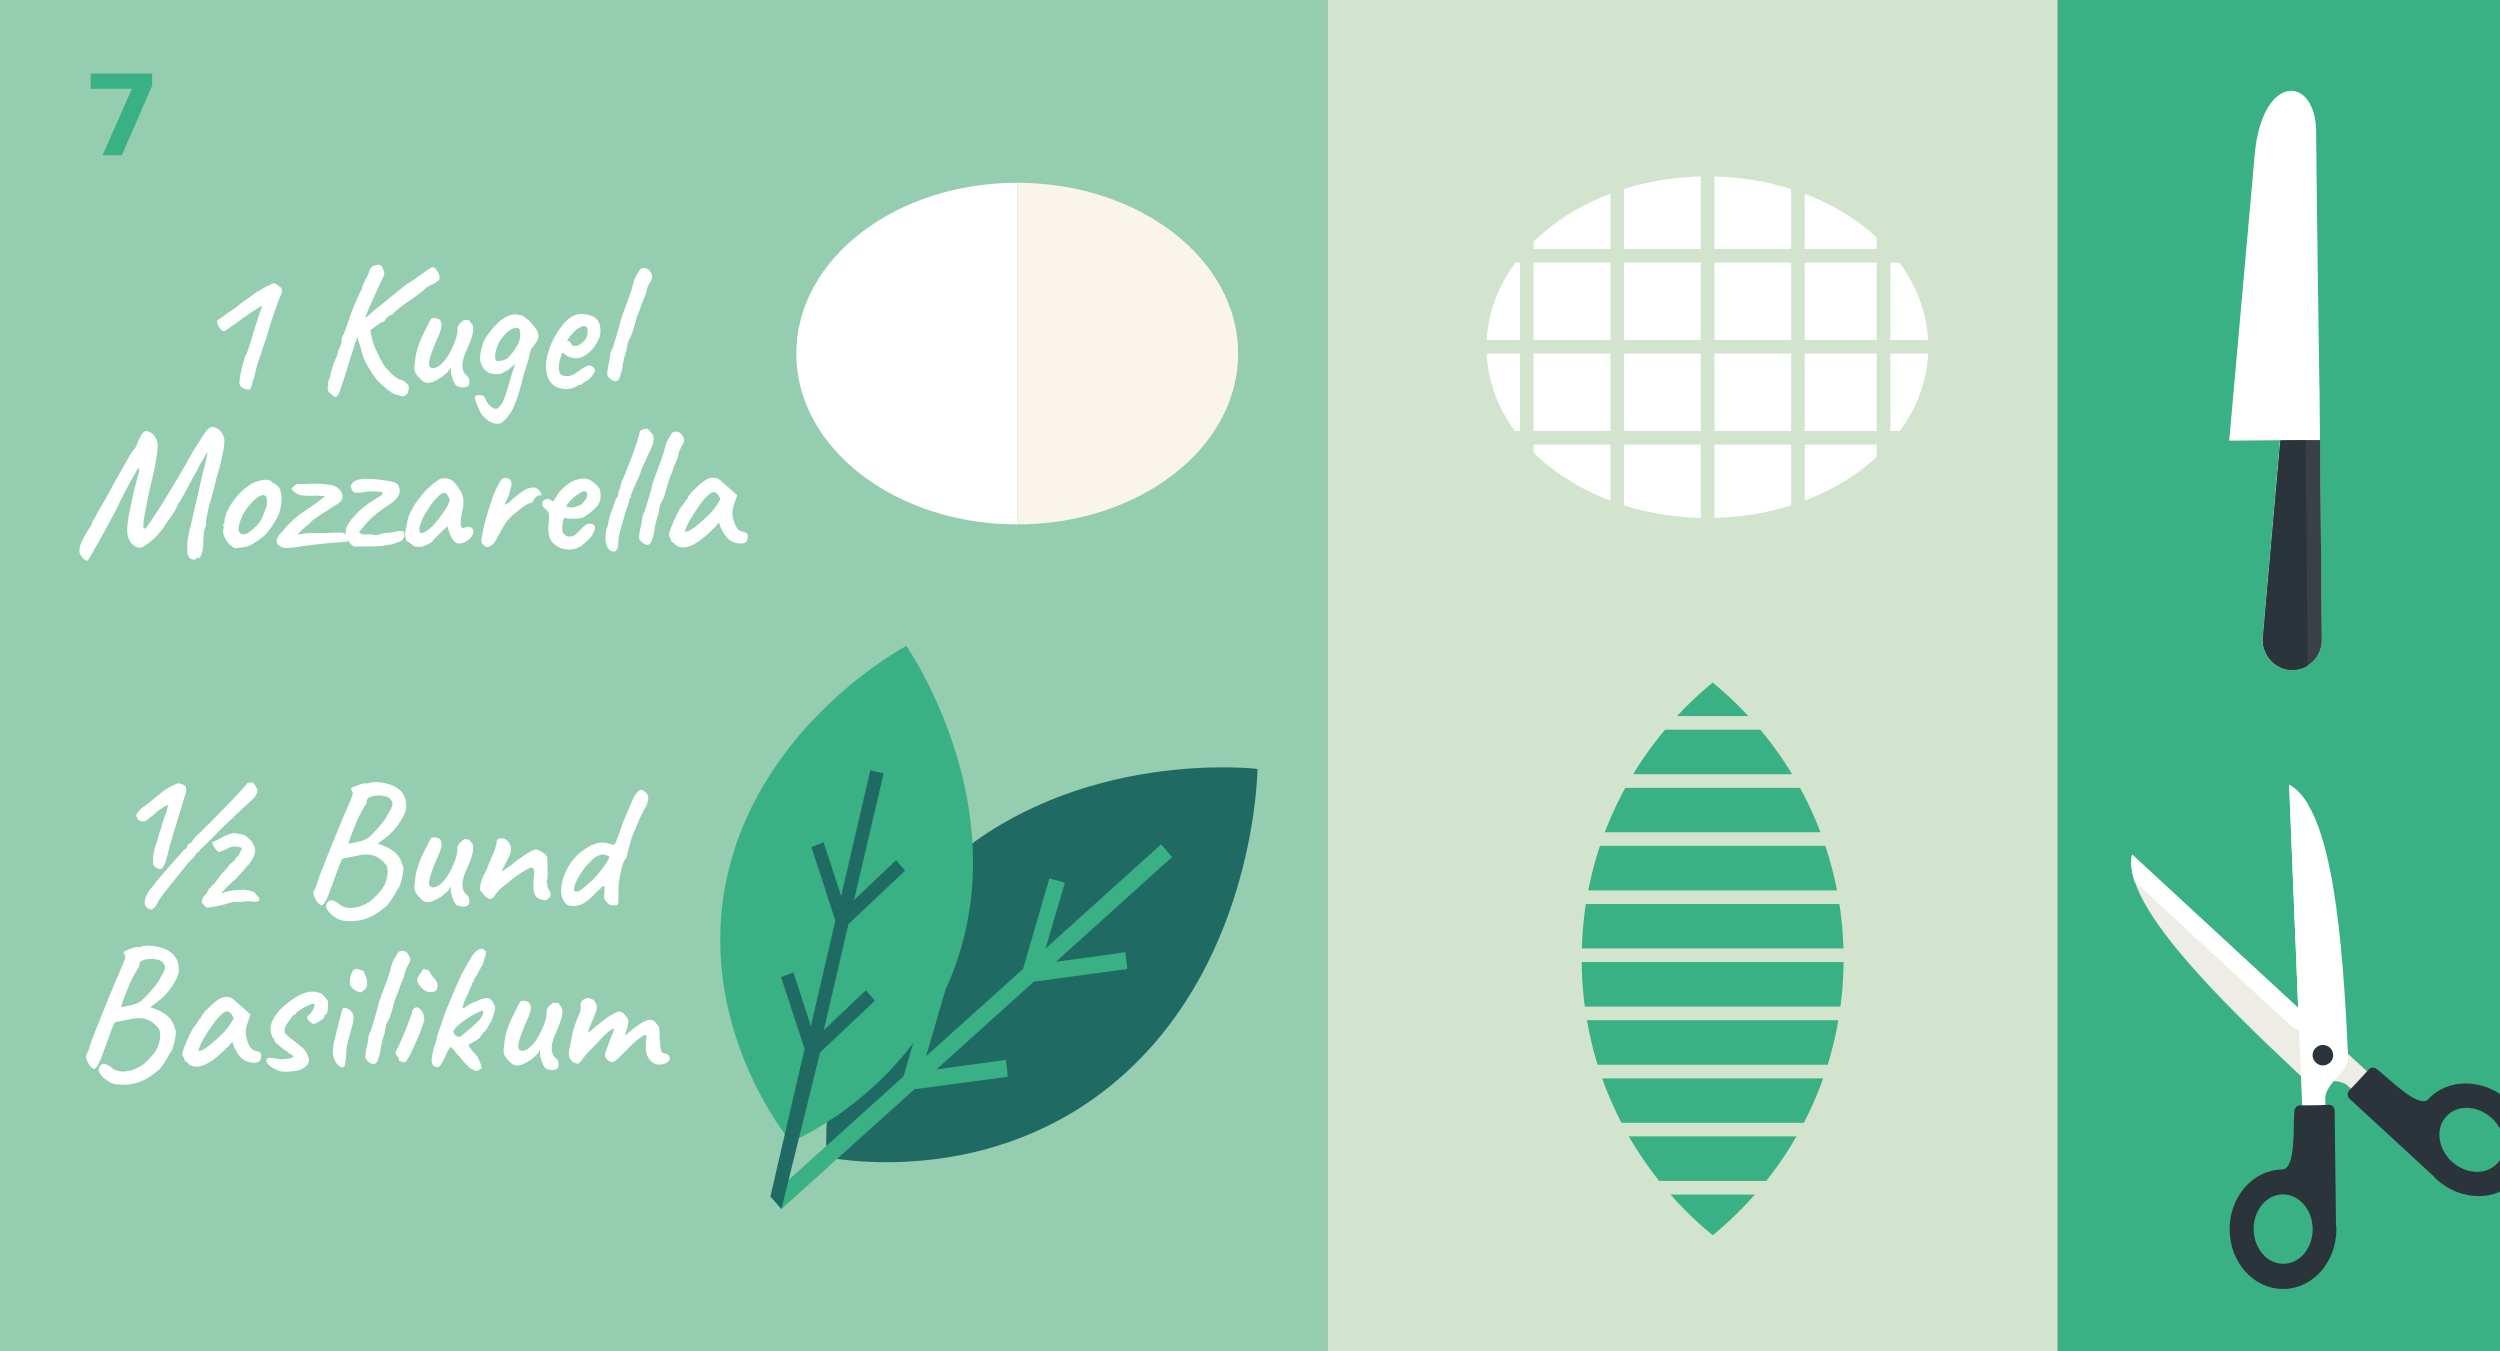 <?xml version="1.0" encoding="UTF-8"?> <svg xmlns="http://www.w3.org/2000/svg" xmlns:xlink="http://www.w3.org/1999/xlink" id="Ebene_1" viewBox="0 0 183.54 99.21"><rect x="0" y="0" width="183.54" height="99.21" fill="#808080" stroke="none"/><defs><style> .cls-1 { fill: #39b184; } .cls-2 { stroke: #d2e4cd; stroke-miterlimit: 10; } .cls-2, .cls-3 { fill: none; } .cls-4 { fill: #fff; } .cls-5 { fill: #394147; } .cls-6 { fill: #2a343a; } .cls-7 { fill: #edece5; } .cls-8 { fill: #d2e4cd; } .cls-9 { fill: #1f6a63; } .cls-10 { fill: #faf5eb; } .cls-11 { fill: #95cdb0; } .cls-12 { clip-path: url(#clippath); } </style><clipPath id="clippath"><rect class="cls-3" x="152.52" y="35.19" width="31.04" height="64.02"></rect></clipPath></defs><rect class="cls-8" x="97.45" width="53.62" height="99.21"></rect><rect class="cls-11" width="97.45" height="99.21"></rect><rect class="cls-1" x="151.07" width="32.48" height="99.21"></rect><path class="cls-1" d="M7.53,11.4l2.15-4.88h-3.02v-1.12h4.51v.89l-2.23,5.11h-1.4Z"></path><path class="cls-4" d="M170.29,28.45l.16,18.54c.01,1.21-.95,2.19-2.15,2.21-1.29.01-2.3-1.11-2.18-2.4l1.27-14.48c-1.09.01-3.73.03-3.73.03l1.9-21.31c.68-5.77,4.45-5.4,4.48-1.39.04,5.03.24,18.8.24,18.8"></path><path class="cls-5" d="M166.13,46.79l1.28-14.46,1.86-.02h1.06s.13,14.67.13,14.67c0,.8-.41,1.5-1.04,1.89-.32.2-.7.32-1.11.32-1.29.01-2.3-1.11-2.18-2.4"></path><path class="cls-6" d="M167.41,32.33l1.86-.02.15,16.56c-.32.2-.7.32-1.1.32-1.21.01-2.18-.98-2.19-2.17,0-.08,0-.15.01-.23l1.28-14.47Z"></path><path class="cls-9" d="M69.33,63.58c9.69-8.73,22.99-7.13,22.99-7.13,0,0-.1,13.68-9.79,22.41-9.69,8.73-21.84,6.09-21.84,6.09,0,0-1.05-12.64,8.64-21.37"></path><polygon class="cls-1" points="67.99 77.54 69.4 72.7 68.26 72.39 66.33 79.03 56.56 87.83 57.37 88.76 67.13 79.97 73.99 79.05 73.85 77.81 68.75 78.51 75.9 72.07 82.76 71.14 82.62 69.91 77.52 70.61 86.05 62.92 85.24 61.99 76.76 69.64 78.18 64.8 77.04 64.49 75.11 71.13 67.99 77.54"></polygon><path class="cls-1" d="M53.44,64.11c2.6-11.16,13.1-16.69,13.1-16.69,0,0,6.91,9.9,4.31,21.06-2.6,11.16-12.79,15.36-12.79,15.36,0,0-7.22-8.58-4.62-19.74"></path><polygon class="cls-9" points="59.53 75.33 58.25 71.39 57.34 71.73 59.07 77 56.56 87.84 57.37 88.76 60.21 77.26 64.23 73.47 63.57 72.7 60.48 75.63 62.29 67.84 66.45 63.92 65.79 63.15 62.7 66.08 64.87 56.79 63.9 56.55 61.75 65.78 60.47 61.84 59.57 62.18 61.33 67.59 59.53 75.33"></polygon><path class="cls-4" d="M11.55,63.74s-.07-.03-.13-.06c-.06-.03-.11-.09-.15-.18-.04-.09-.05-.22-.03-.4,0-.04,0-.1,0-.16,0-.06.02-.14.03-.22.04-.18.07-.32.09-.43.03-.1.04-.16.05-.18.04-.09.08-.23.14-.41.05-.18.11-.37.16-.56.04-.07.07-.18.11-.31.04-.13.08-.28.12-.43.03-.11.07-.24.13-.38.06-.15.11-.28.14-.38.03-.08.05-.17.07-.26.02-.09.05-.18.07-.26-.05,0-.09,0-.13.03-.05.03-.11.06-.2.09-.08.05-.17.11-.26.18-.09.06-.2.14-.3.23-.06.05-.13.11-.2.18-.07.07-.15.13-.23.18-.14.13-.26.21-.34.26-.09.05-.17.05-.25.03-.14,0-.24-.06-.32-.16-.08-.1-.11-.19-.11-.27,0-.03,0-.07.04-.13.04-.06.09-.13.16-.2.07-.08.12-.14.17-.2.05-.04.12-.08.2-.13.08-.05.14-.1.18-.14.04-.02.08-.05.13-.09.05-.04.1-.09.15-.12.03-.02.07-.06.14-.12.07-.06.16-.13.26-.22.09-.07.18-.15.28-.22.09-.08.19-.16.29-.24.18-.13.36-.23.53-.32.18-.09.3-.15.38-.18.06-.04.15-.06.25-.04.1.02.2.05.28.09.09.04.14.08.17.11,0,.03.02.07.04.14.02.07.02.14.01.21-.02.06-.05.16-.08.29-.04.13-.08.27-.13.43-.05.16-.1.32-.14.47-.05.16-.09.29-.12.4-.03.07-.05.16-.08.25-.03.09-.06.2-.09.31-.03.11-.06.22-.09.32-.03.1-.06.19-.09.26-.02.05-.03.09-.05.14-.01.05-.02.09-.03.13-.03.06-.05.13-.07.2-.02.07-.04.16-.07.29-.05.15-.11.32-.16.51-.05.18-.09.36-.12.52-.03.09-.06.19-.09.3-.04.11-.06.2-.08.28-.02.08-.04.15-.07.22-.03.06-.05.11-.08.15-.04.13-.09.2-.18.24-.08.03-.18.02-.31-.03ZM11.08,66.77c-.16-.03-.29-.1-.37-.22-.09-.12-.11-.29-.06-.51.04-.22.18-.48.4-.79.07-.07.14-.14.2-.21.06-.07.1-.13.11-.18.04-.05.14-.17.3-.36.15-.18.33-.39.53-.62.2-.23.4-.46.6-.68.2-.22.37-.42.51-.57.14-.16.22-.25.23-.28.04,0,.08,0,.12-.05.04-.04.08-.1.09-.16.03-.07.07-.14.14-.19.06-.05.12-.09.16-.09.02-.04.04-.09.08-.12s.06-.07.07-.11c0-.03.03-.05.06-.07.03-.02.05-.05.06-.09.08-.07.23-.21.44-.41.21-.2.46-.45.74-.73.28-.28.57-.58.87-.89.3-.31.58-.6.84-.87.26-.27.47-.49.63-.68.17-.18.26-.28.28-.31.04-.12.13-.15.26-.11.06-.04.13-.04.22,0,.12.14.19.26.23.35.05.08.08.16.08.24s-.02.16-.07.24c-.05.1-.1.18-.16.25-.06.07-.15.16-.28.28-.13.12-.33.3-.6.54-.05.05-.15.15-.29.28-.14.13-.3.29-.48.46-.18.17-.36.34-.53.5-.17.16-.31.3-.43.41s-.17.18-.17.2c-.03.02-.07.05-.11.09-.05.05-.11.11-.17.19-.07.07-.19.18-.34.33-.16.15-.3.29-.43.41-.13.13-.19.2-.2.23-.02.03-.04.05-.06.07-.02.02-.06.04-.11.06-.02,0-.05.02-.08.08,0,.04-.04.1-.12.2-.08.1-.19.21-.34.34-.14.17-.34.41-.58.71-.24.3-.49.61-.75.93-.26.32-.48.61-.67.86-.19.26-.31.44-.36.55-.07.17-.15.29-.24.37-.09.08-.17.12-.24.14ZM15.22,66.66s-.12-.08-.22-.18c-.1-.1-.17-.19-.2-.25,0-.04.02-.1.05-.19.04-.09.08-.17.13-.25.05-.08.08-.11.1-.11,0,0,.03-.03.07-.08.04-.05.07-.12.11-.19.04-.07.06-.12.06-.14l.13-.11.05-.03h-.03l.15-.15.14-.14h-.01l.22-.27s.08-.09.1-.14c.02-.04.07-.11.14-.2.15-.15.29-.3.4-.43.12-.14.18-.22.19-.26.07-.08.13-.13.16-.15l.26-.23c.03-.06.07-.13.14-.2.06-.07.12-.13.18-.2l.19-.39c.02-.06.03-.1.03-.11s-.06-.04-.18-.07h.01c-.12-.03-.24-.04-.36-.04-.11,0-.21.01-.3.04-.09.03-.22.09-.37.19-.04,0-.07.02-.11.03-.04,0-.08.03-.12.05-.05.03-.1.05-.15.07-.05.02-.11.02-.19,0l-.08-.09-.2-.27-.15-.32.46-.22c.25-.15.52-.28.79-.38.27-.1.5-.11.67-.04.07,0,.17.03.3.05.07,0,.16.05.27.12.11.07.21.16.31.26.1.1.17.19.2.28h0s.09.14.12.26c.04.12.05.22.05.29,0,.12-.03.25-.09.39-.06.14-.15.3-.27.46-.03.05-.1.13-.22.26-.12.13-.25.28-.38.44-.14.16-.27.31-.39.43-.12.13-.2.21-.25.24-.05.03-.11.09-.21.18-.09.09-.19.19-.3.29-.1.1-.19.19-.26.27-.07.08-.1.11-.09.11l.04.03.08-.03c.14-.05.29-.1.48-.13.18-.04.36-.06.51-.07.16-.01.26-.01.32,0,.07-.02.19-.02.35,0s.3.04.42.09c0,0,.02,0,.03.01.01,0,.02.01.03.01,0,0,.03.01.05.01.07.03.12.06.15.11.03.05.05.09.08.12.07.06.13.13.18.2.04.07.06.14.05.2-.01.06-.08.09-.2.11-.12.01-.31,0-.57-.03-.05,0-.12,0-.2,0-.08,0-.14.02-.19.03-.03,0-.07.02-.11.02-.05,0-.11,0-.18,0,0,0-.02,0-.04,0-.02,0-.04,0-.05,0h-.08c-.11-.02-.23-.01-.35.01-.13.03-.26.06-.4.11-.08.03-.23.07-.44.12-.21.05-.42.1-.62.13-.2.03-.33.04-.38.02ZM24.7,67.41c-.39-.25-.63-.49-.72-.72-.09-.23-.01-.42.23-.57.05-.04.15-.03.3.02.14.05.26.11.34.2.18.16.39.26.63.3.24.04.53.02.86-.07.38-.12.68-.27.91-.46s.47-.44.72-.74c.19-.24.32-.49.39-.74.07-.25.11-.48.1-.69,0-.21-.05-.37-.14-.47-.23-.31-.52-.53-.87-.65-.36-.12-.8-.11-1.34.03-.06,0-.16.03-.28.05-.13.03-.24.05-.34.07-.1.02-.15.03-.16.03-.06.02-.11.03-.15.04-.04,0-.08.06-.13.16-.05.09-.12.28-.22.55-.1.27-.25.68-.45,1.23-.19.55-.35.94-.47,1.17-.13.23-.24.33-.33.31-.09-.02-.2-.12-.33-.29-.07-.13-.14-.26-.2-.4-.06-.14-.05-.3.04-.46.04-.08.08-.16.11-.22.03-.07.06-.19.11-.36.04-.14.13-.37.26-.71.13-.34.29-.73.47-1.19.18-.45.37-.92.57-1.41.2-.49.39-.95.57-1.38.18-.43.34-.8.47-1.09.13-.28.2-.48.23-.61.03-.13.02-.19-.03-.2,0-.04-.01-.09-.04-.13-.03-.04-.04-.08-.03-.11,0-.04.07-.09.22-.15.14-.06.3-.12.47-.18.17-.05.3-.07.38-.05.04,0,.1,0,.16,0,.06,0,.09-.02.09-.06.03,0,.11,0,.26-.03.14-.02.3-.02.47,0,.6.05,1.09.23,1.46.52.37.29.55.74.54,1.33,0,.15-.08.36-.2.61-.13.25-.28.5-.47.75-.19.25-.38.46-.58.64-.12.1-.24.2-.37.3-.13.1-.29.22-.48.36.14.05.26.09.34.12.41.15.74.35.99.58.25.23.42.56.52.97.04.13.04.3,0,.5-.03.2-.07.39-.13.59-.05.19-.11.36-.18.49-.06.06-.13.16-.2.3,0,.02-.04.09-.11.21-.07.12-.16.25-.26.4-.1.14-.19.27-.28.38-.09.07-.21.17-.36.29-.15.12-.31.24-.49.35-.18.11-.36.2-.53.26-.25.11-.53.18-.84.22-.31.04-.59.04-.86.01-.27-.03-.49-.1-.65-.2ZM25.57,61.95c.31-.06.56-.11.75-.16.18-.04.32-.08.41-.11.04-.03.11-.06.2-.11.09-.04.17-.11.26-.2.13-.12.27-.26.43-.44.16-.18.31-.36.47-.55.16-.19.29-.39.38-.59.21-.32.32-.56.34-.71.02-.15-.03-.28-.15-.4-.08-.1-.2-.17-.36-.22-.16-.04-.33-.07-.51-.06-.18,0-.35.03-.5.07-.12.04-.21.08-.27.13-.06.05-.09.12-.09.22,0,.08-.02.16-.07.24-.05.08-.1.14-.14.19,0,.06-.06.15-.15.26,0,.04-.06.16-.18.37-.12.21-.24.49-.36.83-.16.39-.28.68-.34.87-.07.19-.1.31-.1.36ZM33.54,66.48c-.09-.09-.17-.21-.24-.37-.07-.16-.13-.34-.18-.55-.02-.07-.02-.16-.02-.26,0-.1,0-.18,0-.24-.03.06-.07.14-.13.23-.06.09-.11.16-.17.2-.04.04-.12.11-.24.21-.13.1-.25.19-.38.25-.3.19-.55.28-.77.28-.22,0-.41-.11-.58-.33-.14-.12-.26-.26-.34-.43-.08-.17-.09-.38-.04-.63.02-.31.06-.62.14-.92.07-.3.22-.7.45-1.21.19-.37.33-.65.43-.85.1-.2.16-.31.19-.35.14-.04.28-.04.45,0,.16.05.25.14.27.26.05.09.05.25,0,.49-.06.24-.17.52-.33.83-.13.31-.24.61-.35.9-.11.29-.17.54-.2.75-.02.21.03.33.16.38.08.05.21.04.38-.03.18-.06.38-.23.61-.51.23-.27.47-.7.71-1.29.07-.18.13-.34.16-.48.04-.14.06-.29.07-.47-.02-.11,0-.22.06-.32.06-.11.14-.19.25-.26.04-.04.09-.09.15-.13.06-.04.1-.04.12,0h.22s.07,0,.11.08c.04.07.08.13.12.16.1.08.14.26.11.53-.02.27-.14.65-.34,1.13-.17.37-.29.65-.34.84-.06.19-.09.37-.1.55,0,.16.02.3.06.43.04.12.13.24.26.36.1.06.16.16.17.28.01.13.02.24,0,.35-.02.08-.08.14-.19.18-.11.04-.23.05-.36.04-.13-.01-.24-.05-.33-.11ZM40.02,66.09c-.2-.02-.36-.06-.49-.13-.13-.07-.23-.2-.31-.4-.04-.14-.06-.29-.06-.45,0-.16,0-.31.01-.45.01-.14.02-.26.03-.35,0-.02.01-.06.01-.13v-.21c-.02-.14-.06-.23-.11-.26-.06-.03-.15-.02-.28.05-.18.09-.39.21-.62.36-.23.15-.48.33-.73.53-.25.2-.5.41-.76.62-.2.22-.34.39-.41.51-.08.13-.16.19-.25.19-.07.04-.14.03-.22-.01-.07-.04-.15-.1-.24-.18-.06-.07-.13-.16-.21-.26-.08-.1-.12-.17-.14-.2,0-.11.01-.22.03-.35.02-.13.06-.26.11-.39.05-.14.1-.26.16-.38.04-.04.07-.11.1-.18.03-.08.07-.16.13-.25.03-.12.08-.26.15-.43.07-.17.14-.33.2-.47.11-.22.19-.42.24-.58.05-.16.09-.35.12-.55,0-.02,0-.04.02-.08.02-.04.05-.06.09-.07h.01c.06-.05.17-.07.32-.03.15.03.27.09.35.18.18.18.26.39.25.64-.01.25-.15.58-.41,1.01-.06.14-.12.27-.18.38-.06.11-.09.18-.09.23.16-.12.3-.21.4-.29.11-.08.2-.14.27-.18.04-.04.14-.13.3-.25.15-.12.32-.25.51-.37.18-.13.33-.22.43-.27.09-.06.2-.13.33-.19.13-.06.21-.09.25-.09.08,0,.18.03.31.1.13.07.24.15.35.24.11.09.17.18.19.25,0,.04,0,.08,0,.13,0,.05,0,.1,0,.14,0,.13.02.3.02.5,0,.2,0,.39,0,.58,0,.19-.03.34-.07.46.02.04.04.06.05.08,0,.02,0,.05,0,.08,0,.04,0,.09.01.16.02.07.05.14.09.22.04.08.09.17.14.27.03.12,0,.23-.09.33-.09.1-.19.17-.32.21ZM45.24,66.46c-.11,0-.21.01-.3,0-.09,0-.17-.03-.24-.07-.15-.14-.25-.26-.3-.35-.05-.09-.06-.2-.05-.34.02-.14.03-.26.03-.38v-.29s-.11,0-.21.11c-.1.11-.23.22-.37.34-.29.32-.54.56-.77.72-.23.15-.43.25-.61.28-.18.04-.36.04-.53.03-.16-.02-.3-.09-.41-.23-.11-.14-.19-.3-.24-.5-.05-.2-.06-.4-.04-.59.04-.34.12-.66.23-.95.11-.29.27-.61.5-.94.11-.15.25-.32.43-.49.18-.18.38-.34.59-.48.21-.14.4-.25.57-.31.24-.11.46-.16.65-.16.19,0,.37.03.54.07.13.06.22.09.3.09s.13-.04.16-.13c.05-.07.1-.17.13-.29.03-.12.08-.24.14-.34l.3-.88c.1-.24.21-.51.34-.81.13-.3.28-.64.44-1.03.19-.33.35-.51.49-.54.14-.03.27.04.42.2.11.11.16.24.16.39s-.05.36-.16.61c-.06.1-.13.21-.19.34-.06.13-.14.28-.24.47-.1.25-.2.49-.3.72-.1.23-.21.48-.32.76-.04.14-.08.31-.14.5-.06.19-.11.36-.14.51-.03.14-.06.28-.09.4-.03.12-.07.18-.1.18-.07.07-.14.21-.2.41-.06.2-.11.41-.16.63-.04.22-.07.4-.1.55-.02.11-.03.25-.04.44,0,.18-.01.36-.01.53v.35c0,.18,0,.3-.03.36-.02.06-.05.09-.11.09ZM42.24,65.46c.2,0,.39-.09.59-.26.19-.17.4-.36.63-.55.13-.13.28-.28.43-.46.15-.18.29-.36.42-.54.13-.18.23-.34.31-.47.08-.13.11-.21.11-.25,0-.04-.04-.08-.11-.11-.07-.03-.16-.05-.25-.07-.09-.02-.17-.02-.24,0-.22.05-.4.15-.55.28-.15.13-.34.33-.59.6-.23.3-.43.59-.57.86-.15.28-.24.51-.27.69-.03.18,0,.27.09.27Z"></path><path class="cls-4" d="M8,79.42c-.39-.25-.63-.49-.72-.72-.09-.23-.01-.42.23-.57.05-.04.15-.03.3.02.14.05.26.11.34.2.18.16.39.26.63.3.24.04.53.02.86-.07.38-.12.68-.27.91-.46s.47-.44.72-.74c.19-.24.32-.49.39-.74.07-.25.11-.48.1-.69,0-.21-.05-.37-.14-.47-.23-.31-.52-.53-.87-.65-.36-.12-.8-.11-1.34.03-.06,0-.16.03-.28.05-.13.03-.24.05-.34.07-.1.02-.15.03-.16.03-.06.02-.11.03-.15.04-.04,0-.08.06-.13.16-.05.09-.12.28-.22.55-.1.27-.25.68-.45,1.23-.19.55-.35.94-.47,1.17-.13.23-.24.33-.33.31-.09-.02-.2-.12-.33-.29-.07-.13-.14-.26-.2-.4-.06-.14-.05-.3.04-.46.04-.08.08-.16.11-.22.03-.07.06-.19.11-.36.04-.14.13-.37.26-.71.13-.34.29-.73.47-1.19.18-.45.37-.92.57-1.41.2-.49.39-.95.57-1.38.18-.43.34-.8.47-1.09.13-.28.2-.48.23-.61.03-.13.02-.19-.03-.2,0-.04-.01-.09-.04-.13-.03-.04-.04-.08-.03-.11,0-.04.07-.09.22-.15.14-.06.3-.12.47-.18.17-.05.3-.07.38-.05.04,0,.1,0,.16,0,.06,0,.09-.02.09-.06.03,0,.11,0,.26-.03.14-.02.3-.02.47,0,.6.05,1.09.23,1.46.52.37.29.55.74.54,1.33,0,.15-.08.36-.2.61-.13.25-.28.5-.47.75-.19.25-.38.46-.58.64-.12.1-.24.2-.37.3-.13.1-.29.22-.48.36.14.05.26.09.34.12.41.15.74.35.99.58.25.23.42.56.52.97.04.13.04.3,0,.5-.03.2-.07.39-.13.59-.05.19-.11.36-.18.49-.06.06-.13.16-.2.3,0,.02-.04.09-.11.21-.07.12-.16.25-.26.4-.1.14-.19.27-.28.38-.09.07-.21.17-.36.29-.15.12-.31.24-.49.35-.18.11-.36.2-.53.26-.25.11-.53.18-.84.22-.31.04-.59.04-.86.01-.27-.03-.49-.1-.65-.2ZM8.87,73.95c.31-.06.56-.11.75-.16.18-.04.32-.08.41-.11.04-.03.11-.06.2-.11.09-.04.17-.11.26-.2.13-.12.27-.26.43-.44.16-.18.31-.36.47-.55.16-.19.29-.39.38-.59.21-.32.32-.56.34-.71.02-.15-.03-.28-.15-.4-.08-.1-.2-.17-.36-.22-.16-.04-.33-.07-.51-.06-.18,0-.35.03-.5.07-.12.04-.21.08-.27.13-.06.05-.09.12-.09.22,0,.08-.02.16-.07.24-.05.08-.1.14-.14.19,0,.06-.06.15-.15.26,0,.04-.06.16-.18.37-.12.21-.24.49-.36.83-.16.39-.28.68-.34.87-.07.19-.1.31-.1.36ZM13.89,78.16c-.04-.07-.1-.14-.2-.2-.1-.06-.15-.11-.15-.15s-.01-.09-.04-.15c-.03-.06-.06-.11-.09-.15-.05-.05-.03-.18.03-.39.07-.21.17-.46.3-.76.13-.3.29-.6.46-.92.07-.07.14-.17.22-.28.07-.12.13-.19.16-.23,0-.04.01-.07.04-.1.03-.03.06-.05.09-.05l.08-.18s.06-.11.15-.22c.09-.11.2-.23.34-.36.14-.13.27-.25.4-.37.14-.12.25-.2.34-.26.19-.13.38-.19.59-.2.2,0,.38.05.52.17.03.03.08.08.17.16.09.08.18.16.29.25.11.09.21.18.3.26l.5.45-.23.67c-.12.36-.15.68-.09.95.06.27.14.5.25.7.04.1.12.18.22.25.1.07.21.11.34.13.07,0,.14.04.2.08.06.05.09.12.09.22,0,.17-.03.3-.09.38-.06.08-.14.13-.23.15-.3.04-.58,0-.84-.14-.27-.13-.51-.4-.72-.81-.04-.05-.08-.16-.14-.3-.06-.15-.09-.25-.1-.29-.04.05-.09.11-.16.2-.07.09-.14.16-.19.21-.64.65-1.19,1.07-1.65,1.28-.46.2-.84.2-1.15,0ZM14.55,77.16s.14,0,.3-.07c.15-.07.34-.2.57-.38.31-.26.58-.5.81-.72.23-.22.45-.47.63-.74l.3-.49c-.09-.21-.18-.34-.26-.41-.08-.07-.16-.1-.23-.1-.12,0-.27.09-.45.26-.18.17-.39.41-.61.72-.22.31-.46.68-.71,1.1-.11.19-.23.46-.35.82h0ZM20.38,78.58c-.26-.11-.46-.23-.61-.36-.14-.13-.22-.25-.22-.34,0-.06.03-.11.07-.16s.14-.06.28-.05c.15,0,.38.04.71.1.1,0,.21,0,.33-.02.12-.01.23-.03.34-.05.1-.02.17-.05.21-.09.04,0,.06-.03.04-.06-.02-.03-.05-.07-.09-.1-.04-.04-.08-.06-.12-.08-.05-.02-.09-.03-.12-.03,0-.04-.05-.09-.11-.14-.07-.05-.15-.1-.24-.14-.2-.16-.37-.31-.53-.44-.15-.13-.21-.22-.18-.28v-.07c-.06,0-.13-.09-.19-.26-.06-.18-.09-.34-.09-.48,0-.16.04-.33.11-.51.07-.18.17-.35.28-.51.12-.17.24-.31.36-.44.16-.15.35-.31.56-.48.21-.17.43-.31.67-.45.23-.13.47-.23.7-.29.14-.04.29-.05.45-.05s.27.03.35.08c.08-.02.17,0,.27.08.1.07.19.16.28.27.09.11.16.21.2.31,0,.11,0,.24-.01.38,0,.15-.02.28-.05.39-.02.11-.07.17-.13.17-.05,0-.07.04-.07.08,0,.09-.07.19-.2.31-.17.12-.33.2-.47.26-.14.05-.25.04-.31-.04-.05-.04-.09-.07-.12-.1-.04-.03-.07-.07-.11-.1-.05-.07-.07-.13-.07-.18,0-.04.03-.09.08-.15.1-.08.18-.17.25-.27.07-.1.12-.2.16-.29.04-.09.06-.16.06-.21,0-.05-.01-.09-.03-.09-.02,0-.07-.01-.14-.01-.07.02-.19.07-.34.14-.16.08-.32.16-.48.26-.16.1-.28.18-.36.26-.04.06-.06.1-.07.12-.01.02-.04.03-.07.03,0-.04-.02-.03-.07.03-.05.05-.11.13-.18.22-.07.09-.13.18-.2.28-.07.1-.12.18-.16.23-.02.06-.04.13-.07.2-.03.07-.04.14-.03.22,0,.1.02.18.09.25.07.07.18.16.33.29.31.23.56.42.72.56.17.14.29.25.36.34.07.09.12.17.14.25.15.28.18.51.08.7-.1.18-.27.33-.51.44-.09.04-.24.09-.46.12-.22.04-.44.05-.68.05-.24,0-.43-.03-.59-.09ZM25.17,78.36c-.19,0-.35-.12-.49-.33-.13-.21-.22-.45-.26-.71,0-.07.02-.18.03-.31.01-.13.03-.27.05-.42.04-.17.09-.39.16-.65.07-.26.14-.53.2-.8.07-.27.13-.5.18-.7.05-.19.09-.31.09-.34.05-.11.16-.13.32-.08.16.05.29.16.41.32.05.07.09.16.1.26.01.1,0,.24-.04.43-.04.19-.11.47-.22.84-.1.36-.17.65-.22.87-.05.22-.07.45-.06.7-.04.38-.07.63-.1.75-.03.12-.08.18-.16.17ZM26.52,72.83s-.07.04-.1.03c-.03,0-.08-.03-.16-.07-.06,0-.14-.05-.24-.12-.09-.07-.18-.15-.24-.24-.07-.09-.1-.14-.1-.16,0-.09,0-.22.02-.4.02-.18.07-.35.14-.5.07-.15.18-.23.31-.24.04,0,.1.01.19.04.09.03.2.07.34.12.07.14.14.3.21.5.07.2.08.39.05.58-.04.19-.18.34-.42.46ZM27.23,78.08c-.09-.05-.18-.12-.27-.21-.09-.09-.14-.18-.14-.28,0-.13.02-.29.05-.48.04-.18.07-.35.11-.49.02-.16.04-.33.07-.49.03-.17.09-.32.18-.47.1-.34.2-.68.31-1.02.11-.34.2-.69.28-1.05.12-.33.22-.63.32-.88.09-.26.21-.58.36-.98.08-.22.15-.47.21-.72.06-.26.15-.49.28-.7.05-.08.1-.15.13-.21.03-.06.07-.11.1-.17,0-.04.05-.07.13-.09.08-.02.16-.03.24-.03.08,0,.14.03.18.07.03,0,.07.02.13.09.06.07.11.15.16.24.05.09.07.16.06.21,0,.04,0,.09-.02.15-.01.06-.04.12-.07.18-.04.04-.07.09-.1.16-.03.07-.08.16-.14.28-.04.12-.07.24-.09.36-.03.12-.06.23-.11.33-.04.11-.08.21-.13.31-.05.1-.08.18-.1.24-.06.21-.14.41-.22.61-.09.2-.16.41-.22.63-.06.22-.13.44-.19.67-.06.23-.15.45-.27.65-.06.1-.11.23-.14.38-.03.15-.05.31-.08.46-.05.16-.1.31-.14.45-.04.14-.06.23-.06.26-.05.2-.09.39-.11.59-.02.19-.07.36-.14.51,0,.09-.04.18-.08.27-.05.09-.11.15-.18.19-.08.04-.17.03-.28-.03ZM29.64,78s-.15-.04-.34-.13c0-.04-.01-.08-.03-.14-.02-.05-.03-.1-.03-.13-.06-.04-.12-.09-.16-.16-.05-.07-.05-.15-.01-.25.05-.1.13-.25.22-.45.09-.2.2-.43.3-.68.11-.25.21-.49.3-.74.09-.24.18-.45.24-.62.07-.17.11-.27.11-.31,0-.04,0-.09.03-.17.02-.08.07-.14.15-.2.1-.08.2-.09.32-.02.11.07.21.18.29.33.08.15.12.33.12.53,0,.06-.05.22-.14.48-.09.26-.21.56-.36.91-.15.35-.31.71-.49,1.07-.13.26-.23.44-.29.53-.06.09-.14.14-.24.14ZM31.53,72.84c-.11,0-.23-.05-.37-.14-.14-.09-.26-.21-.37-.36-.11-.14-.16-.3-.16-.46,0-.04.04-.12.11-.23.07-.11.14-.21.21-.32.07-.1.1-.16.1-.18.07,0,.15,0,.23.03.08.02.15.05.22.08.1.23.23.41.38.57.16.15.24.31.24.47,0,.2-.04.34-.11.42-.08.08-.23.12-.47.12ZM34.89,78.59s-.11-.04-.21-.08c-.1-.04-.19-.1-.25-.16-.02-.03-.06-.07-.12-.13-.06-.06-.13-.12-.19-.19-.06-.07-.11-.11-.14-.14-.02-.04-.05-.09-.11-.15-.05-.06-.11-.13-.17-.2-.06-.07-.12-.13-.18-.18-.07-.12-.15-.22-.22-.3-.08-.09-.14-.15-.2-.18-.03-.03-.07,0-.12.09-.05.09-.11.2-.17.33-.06.13-.11.24-.14.33-.03.05-.06.1-.09.16-.04.06-.07.12-.11.19-.04.07-.07.13-.11.19-.04.06-.08.11-.11.14-.08.05-.18.05-.3,0-.12-.04-.19-.13-.22-.24-.05-.08-.05-.28,0-.59.06-.31.17-.72.34-1.21,0-.13.05-.31.14-.55s.18-.5.28-.78c.1-.34.21-.66.34-.96.13-.3.26-.62.4-.96.09-.21.16-.38.22-.51.06-.14.12-.28.19-.43.07-.15.15-.33.25-.55.16-.3.29-.53.38-.69.09-.16.16-.29.22-.38.06-.09.11-.19.17-.28.1-.15.2-.27.3-.35.1-.08.2-.13.29-.16.09-.02.16-.02.2,0,.06.04.12.07.16.11.04.04.07.09.07.18s-.04.21-.11.38c-.03.13-.05.23-.07.3-.02.08-.06.16-.11.25-.05.09-.13.23-.24.42-.03.08-.06.15-.09.2-.03.05-.06.1-.09.14-.03.05-.07.1-.13.16,0,.04-.03.09-.05.17-.03.08-.06.14-.11.18-.02.07-.05.16-.09.26-.05.1-.09.19-.12.26-.05.14-.13.32-.23.51-.1.2-.16.36-.19.47-.02.05-.03.11-.05.16-.01.05-.02.1-.02.13s0,.06.03.08c.14-.09.29-.19.47-.3.18-.11.33-.18.47-.21.1-.05.2-.1.31-.14.11-.04.21-.07.31-.09.1-.02.18-.03.26-.02.12.03.22.1.3.22.08.12.15.24.2.36.03.06.02.18-.01.34-.04.16-.08.32-.14.49s-.11.29-.16.38c-.04.04-.07.09-.11.17-.04.08-.08.15-.12.22-.04.07-.07.11-.1.13-.02.04-.05.08-.08.12-.04.05-.08.08-.12.11-.03.04-.06.08-.1.14-.04.05-.07.09-.09.12-.02,0-.03.03-.05.07-.01.04-.02.06-.02.07-.03,0-.05,0-.06.01-.01,0-.05.04-.11.08-.08.07-.15.12-.2.14-.05.02-.11.06-.2.1-.05.05-.11.09-.16.09-.05,0-.08.03-.1.07,0,.03,0,.07.05.14.04.07.09.14.16.22.06.08.12.16.18.23.06.07.11.12.14.15.04.03.09.08.14.17.04.09.09.18.13.28.04.1.08.19.11.28.03.09.04.15.05.18.02.03,0,.07-.05.11-.05.05-.12.09-.2.13-.08.04-.15.04-.22.03ZM33.83,76.08s.13-.11.26-.21c.13-.1.27-.22.43-.35.15-.13.29-.26.42-.38.13-.12.22-.21.27-.28.06-.06.13-.17.2-.31.07-.14.08-.26.03-.35,0-.04-.08-.02-.22.06-.14.08-.3.16-.5.26-.15.09-.32.2-.51.32-.19.12-.37.25-.53.4-.17.14-.29.29-.38.45-.02.06,0,.14.05.22s.13.14.22.18c.09.04.18.04.27,0ZM40.09,78.48c-.09-.09-.17-.21-.24-.37-.07-.16-.13-.34-.18-.55-.02-.07-.02-.16-.02-.26,0-.1,0-.18,0-.24-.03.06-.07.14-.13.23-.06.09-.11.16-.17.2-.04.04-.12.11-.24.21-.13.1-.25.19-.38.25-.3.19-.55.28-.77.28-.22,0-.41-.11-.58-.33-.14-.12-.26-.26-.34-.43-.08-.17-.09-.38-.04-.63.02-.31.06-.62.14-.92.07-.3.22-.7.45-1.21.19-.37.33-.65.43-.85.1-.2.16-.31.19-.35.14-.04.28-.04.45,0,.16.05.25.14.27.26.05.09.05.25,0,.49-.06.24-.17.52-.33.83-.13.31-.24.61-.35.9-.11.29-.17.54-.2.75-.02.21.03.33.16.38.08.05.21.04.38-.03.18-.06.38-.23.61-.51.23-.27.47-.7.71-1.29.07-.18.13-.34.16-.48.04-.14.06-.29.07-.47-.02-.11,0-.22.06-.32.06-.11.14-.19.25-.26.04-.04.09-.09.15-.13.06-.04.1-.04.12,0h.22s.07,0,.11.08c.04.07.08.13.12.16.1.08.14.26.11.53-.02.27-.14.65-.34,1.13-.17.37-.29.65-.34.84-.06.19-.09.37-.1.55,0,.16.02.3.06.43.04.12.13.24.26.36.1.06.16.16.17.28.01.13.02.24,0,.35-.02.08-.08.14-.19.18-.11.04-.23.05-.36.04-.13-.01-.24-.05-.33-.11ZM48.11,78.11c-.05-.02-.14-.07-.26-.16-.12-.09-.23-.23-.32-.42-.09-.19-.13-.44-.12-.76,0-.27.02-.47.05-.59.02-.13,0-.19-.07-.2-.05,0-.16.04-.32.15-.16.11-.35.27-.58.48-.23.21-.49.47-.79.78-.1.1-.21.2-.32.32-.12.11-.23.19-.34.24-.11.05-.22.03-.32-.05l-.15-.12c-.05-.05-.1-.12-.13-.2-.03-.08-.04-.15-.02-.21l.35-1c.12-.26.2-.45.24-.57.04-.12.07-.2.07-.23s-.02-.04-.07-.03c-.05,0-.14.05-.26.14-.12.08-.19.15-.23.22-.04,0-.09.04-.15.11-.06.07-.13.14-.2.2-.05.07-.16.19-.31.34-.15.16-.31.32-.47.48-.12.11-.25.25-.38.41-.14.17-.26.32-.36.45-.1.14-.17.2-.2.2-.14,0-.28-.06-.4-.14-.12-.09-.2-.2-.25-.34-.05-.12-.05-.31,0-.58.05-.27.14-.67.24-1.21.04-.13.07-.25.09-.33.03-.09.06-.17.09-.26.03-.09.07-.2.12-.33.05-.13.12-.3.22-.52.05-.14.08-.27.07-.37,0-.1,0-.18,0-.24,0-.13.04-.22.11-.3s.16-.12.25-.16c.09-.03.17-.04.24-.02.21.03.35.1.44.23.09.13.13.26.14.4,0,.13,0,.24-.05.34-.04.1-.07.19-.1.26l-.15.36c-.07.17-.14.32-.19.45-.05.13-.09.23-.11.3-.02.07-.03.12-.03.15,0,.03.04.02.11-.03.06-.05.14-.12.24-.21.1-.09.19-.17.28-.24.17-.14.36-.29.56-.44.2-.15.4-.28.59-.39.19-.11.35-.19.47-.22.15.02.28.08.38.18.1.1.19.21.26.32.05.11.07.21.05.32-.02.1-.04.2-.05.29,0,.04-.03.11-.06.22-.03.11-.08.27-.14.47.14-.13.25-.23.36-.32.1-.09.2-.16.28-.22.41-.31.75-.52,1.02-.61.27-.09.49,0,.67.26.11.1.17.23.2.38.02.15.03.37.03.66,0,.12.02.25.03.4.01.15.03.28.05.4.02.12.04.19.05.22.03.04.08.07.15.09.07.03.15.05.24.07.13.05.2.14.22.28.02.14-.05.26-.19.35-.14.08-.28.13-.43.14-.15,0-.3,0-.45-.01Z"></path><path class="cls-4" d="M18.36,28.59s-.08.02-.17.01c-.09,0-.17-.03-.26-.07-.09-.04-.17-.09-.23-.14-.04-.04-.07-.08-.09-.13-.03-.05-.04-.14-.03-.26,0-.13.04-.33.09-.61.04-.18.08-.37.13-.56.05-.19.12-.43.2-.7.04-.02.11-.15.2-.4.09-.25.18-.56.29-.92.04-.13.1-.34.19-.63.09-.3.18-.58.27-.86.08-.26.19-.56.32-.89-.23.13-.44.26-.62.37-.18.11-.36.24-.55.38-.15.09-.33.21-.53.37-.2.16-.38.29-.54.38-.24.19-.4.31-.48.35-.08.05-.16.05-.24,0-.12-.1-.22-.23-.3-.4-.08-.17-.09-.29-.04-.38.02,0,.08-.05.18-.11.1-.07.21-.15.34-.24.13-.09.25-.18.36-.26.11-.08.18-.13.23-.16.03,0,.08-.03.15-.09.07-.06.15-.12.23-.18.04-.05.2-.18.47-.36.27-.19.56-.4.88-.63.33-.21.63-.37.88-.5.25-.13.4-.18.43-.18.03,0,.08.03.17.08.09.05.17.12.26.19.09.07.13.14.14.19.05.06.03.21-.08.43-.04.08-.09.23-.18.44-.08.21-.17.45-.26.73-.09.27-.18.54-.27.81-.09.27-.16.49-.21.68-.07.28-.14.5-.2.65-.06.15-.11.3-.16.44-.05.14-.11.33-.17.57-.06.14-.13.33-.2.55-.07.22-.13.44-.18.65-.05.21-.09.38-.12.52-.07.2-.13.38-.18.56-.05.18-.09.28-.13.32ZM24.39,28.98c-.12-.07-.21-.16-.28-.25s-.07-.23-.02-.41c0-.12,0-.22.02-.32.02-.1.04-.17.05-.2.04,0,.07-.03.08-.08,0-.05.01-.09.01-.12,0-.07.03-.19.08-.36.05-.17.11-.35.16-.54.07-.16.14-.33.21-.49.07-.17.1-.27.1-.3,0-.07.02-.15.05-.22.04-.08.08-.15.12-.22.04-.11.08-.23.1-.36.02-.13.03-.23.03-.3.05-.12.11-.24.18-.38.06-.13.11-.27.15-.42.05-.15.13-.38.24-.68.1-.3.21-.6.33-.9.08-.17.16-.35.24-.54.08-.19.15-.35.22-.48.06-.13.11-.2.13-.2v-.15s.04-.13.11-.26c.07-.13.14-.27.2-.41.09-.14.17-.32.24-.57.06-.11.11-.18.15-.23.2-.11.37-.16.51-.16.14,0,.25.11.32.3.07.18.1.31.09.39,0,.08-.05.18-.11.28-.07.16-.17.37-.28.61-.12.25-.24.51-.37.8-.13.28-.25.55-.36.81-.11.26-.2.47-.26.65-.07.18-.1.29-.1.34l-.57,1.38c-.03.05-.07.18-.14.37-.06.19-.14.43-.23.72-.09.28-.18.59-.28.91-.1.32-.2.64-.3.95-.1.3-.18.53-.24.71-.06.18-.12.3-.17.38-.05.08-.11.11-.17.11-.04,0-.08-.02-.12-.05-.05-.03-.09-.07-.15-.1ZM26.07,23.89l.99-.73s.11-.11.26-.24c.14-.13.4-.34.78-.63l1.74-1.42c.22-.12.44-.25.65-.41.21-.16.37-.28.5-.36.15-.11.3-.21.45-.32.15-.1.24-.15.28-.14.07-.04.15,0,.24.08.09.09.17.2.23.32.06.12.09.22.08.29.02.09,0,.17-.05.23-.05.06-.17.15-.37.27-.21.09-.38.18-.51.26-.13.09-.2.16-.22.21-.36.28-.67.51-.93.69-.36.23-.66.45-.9.64-.24.19-.39.34-.47.45-.04,0-.07.01-.1.04-.03.03-.07.04-.1.03-.14.1-.23.17-.27.22-.02.05-.06.11-.11.18-.06.08-.13.11-.22.1-.05.04-.16.11-.32.22-.16.11-.33.24-.51.37-.18.13-.33.26-.45.36-.13.11-.19.17-.2.19l-.46-.92ZM29.17,28.99c-.08,0-.19-.03-.33-.11-.14-.09-.29-.19-.45-.32-.16-.13-.31-.26-.45-.39-.14-.13-.25-.25-.33-.35-.14-.21-.33-.48-.55-.83-.22-.35-.38-.71-.49-1.1-.06-.29-.13-.52-.2-.69-.07-.17-.1-.32-.1-.45v-.88s.89.03.89.03c.04.49.12.89.22,1.21.1.32.22.6.35.84.11.24.23.48.36.7.13.23.28.41.44.57.21.23.39.39.55.5.16.11.28.16.36.16.13.05.23.11.32.18.09.07.15.13.19.18.04.05.06.11.06.16,0,.03,0,.08,0,.16-.01.08-.03.16-.06.24-.03.08-.06.13-.11.16-.05.06-.13.11-.22.13-.09.02-.24-.02-.46-.11ZM33.54,28.36c-.09-.09-.17-.21-.24-.37-.07-.16-.13-.34-.18-.55-.02-.07-.02-.16-.02-.26,0-.1,0-.18,0-.24-.03.06-.07.14-.13.23-.06.09-.11.16-.17.2-.04.04-.12.11-.24.21-.13.1-.25.19-.38.25-.3.19-.55.28-.77.28-.22,0-.41-.11-.58-.33-.14-.12-.26-.26-.34-.43-.08-.17-.09-.38-.04-.63.02-.31.06-.62.14-.92.07-.3.22-.7.45-1.21.19-.37.33-.65.43-.85.1-.2.16-.31.19-.35.14-.04.28-.04.45,0,.16.05.25.14.27.26.05.09.05.25,0,.49-.06.24-.17.52-.33.83-.13.31-.24.61-.35.9-.11.29-.17.54-.2.75-.02.21.03.33.16.38.08.05.21.04.38-.03.18-.06.38-.23.61-.51.23-.27.47-.7.71-1.29.07-.18.13-.34.16-.48.04-.14.06-.29.07-.47-.02-.11,0-.22.06-.32.06-.11.14-.19.25-.26.04-.04.09-.09.15-.13.06-.04.1-.04.12,0h.22s.07,0,.11.08c.04.07.08.13.12.16.1.08.14.26.11.53-.02.27-.14.65-.34,1.13-.17.37-.29.65-.34.84-.06.19-.09.37-.1.55,0,.16.02.3.06.43.04.12.13.24.26.36.1.06.16.16.17.28.01.13.02.24,0,.35-.02.08-.08.14-.19.18-.11.04-.23.05-.36.04-.13-.01-.24-.05-.33-.11ZM36.84,31.05c-.25.1-.52.08-.79-.05-.27-.13-.51-.34-.71-.61-.04-.05-.09-.15-.15-.28-.06-.13-.12-.27-.18-.42-.06-.15-.1-.28-.13-.38s-.03-.17,0-.19c.04-.07.11-.11.21-.12.1,0,.21,0,.31.03.1.03.16.07.18.13.03.06.06.13.1.22s.09.15.13.22c.05.06.09.11.13.15.13.13.24.21.34.24.1.04.19.03.25-.01.15-.12.27-.26.36-.43.09-.17.19-.45.32-.84.1-.33.19-.64.27-.93.08-.29.16-.54.24-.74.03-.11.06-.2.1-.28.04-.08.08-.13.11-.17h.08c-.2.13-.37.26-.51.4-.14.14-.33.26-.56.36-.05.06-.19.1-.4.11-.21.01-.42-.01-.61-.07-.13-.07-.23-.14-.3-.2-.07-.06-.13-.14-.18-.22-.05-.09-.09-.2-.15-.33-.06-.14-.07-.36-.03-.66.04-.31.13-.61.24-.92.11-.22.27-.47.47-.73.21-.26.43-.5.66-.71.23-.21.45-.34.63-.4.07-.04.18-.07.33-.11s.3-.04.47,0c.15.02.27.05.35.1.08.05.21.15.39.3.12.12.25.26.38.42.14.16.23.31.28.43.06.13.08.27.05.42-.03.14-.09.27-.18.39-.08.12-.17.23-.26.35-.09.12-.16.28-.2.49-.05.27-.13.57-.24.91-.12.34-.21.65-.28.94l-.22.84c-.23.76-.46,1.33-.71,1.68-.25.36-.46.58-.64.68ZM36.49,26.51c.18,0,.34-.03.48-.07.14-.04.27-.12.4-.25.13-.13.27-.31.43-.54.15-.22.26-.42.32-.62.06-.2.09-.41.07-.63,0-.14-.04-.24-.1-.28-.06-.04-.15-.06-.26-.04-.17.03-.34.1-.5.23-.16.13-.33.31-.51.54-.14.18-.25.4-.34.65-.09.27-.13.5-.13.69,0,.19.05.3.14.34ZM41.55,28.56c-.46,0-.82-.15-1.08-.44-.26-.29-.39-.71-.39-1.26,0-.32.07-.68.19-1.06.12-.38.27-.75.47-1.11.2-.36.42-.67.65-.94.24-.27.48-.46.72-.57.09-.04.19-.08.29-.1.1-.02.2-.03.3-.03.11,0,.22,0,.34.03.12.02.24.05.34.09.19.06.35.17.48.32.13.15.2.37.22.65,0,.12,0,.22,0,.32,0,.09-.04.2-.08.32-.12.31-.28.59-.5.84-.22.26-.46.45-.73.57-.07.04-.15.06-.22.08-.08.02-.16.03-.24.03-.19,0-.36-.03-.51-.09-.15-.06-.29-.14-.4-.25l-.11-.09-.05.12c-.07.2-.12.37-.16.52-.03.15-.05.27-.05.36,0,.11,0,.22.02.32.01.11.04.2.09.27.04.05.09.08.16.11.07.03.15.04.24.04.06,0,.12,0,.18,0,.05,0,.1-.02.15-.03.16-.04.29-.09.39-.18.1-.08.2-.15.31-.22l.05-.03v-.03c.13-.07.23-.12.3-.16.06-.03.1-.06.12-.07.04-.02.08-.04.12-.05.11-.03.22,0,.34.08.12.08.18.18.18.3,0,.05-.04.12-.11.24-.08.11-.17.22-.27.32-.1.1-.2.17-.3.22-.02,0-.05.02-.08.04-.04.02-.07.04-.09.05h.01c-.08.11-.16.16-.24.16h-.11c-.04.06-.15.13-.35.21-.2.08-.39.11-.58.11ZM42.22,25.4c.11,0,.2-.02.29-.07.09-.05.16-.11.24-.17.21-.18.34-.39.38-.63.05-.24.02-.42-.07-.53-.03-.03-.06-.04-.09-.05-.03,0-.08,0-.14,0-.1,0-.21.05-.34.13-.13.08-.25.18-.38.31s-.23.26-.32.39l-.18.28s.07-.02.1-.02c.03,0,.05,0,.06,0,.05.03.09.07.12.13.03.06.06.11.11.16.04.05.12.07.22.07ZM44.99,27.95c-.09-.05-.18-.12-.27-.21-.09-.09-.14-.18-.14-.28,0-.13.02-.29.05-.48.04-.18.07-.35.11-.49.02-.16.04-.33.07-.49.03-.17.09-.32.18-.47.1-.34.2-.68.31-1.02.11-.34.2-.69.28-1.05.12-.33.22-.63.32-.88.09-.26.21-.58.36-.98.08-.22.15-.47.21-.72.06-.26.15-.49.28-.7.05-.08.1-.15.13-.21.03-.06.07-.11.1-.17,0-.04.05-.07.13-.09.08-.02.16-.03.24-.03.08,0,.14.03.18.07.03,0,.07.02.13.09.06.07.11.15.16.24.05.09.07.16.06.21,0,.04,0,.09-.02.15-.01.06-.04.12-.07.18-.04.04-.07.09-.1.16-.03.07-.08.16-.14.28-.04.12-.07.24-.09.36-.03.12-.06.23-.11.33-.04.11-.08.21-.13.31-.05.1-.08.18-.1.24-.06.21-.14.41-.22.61-.09.2-.16.41-.22.63-.06.22-.13.44-.19.67-.06.23-.15.45-.27.65-.06.1-.11.23-.14.38-.03.15-.05.31-.08.46-.05.16-.1.31-.14.45-.04.14-.06.23-.06.26-.05.2-.09.39-.11.59-.02.19-.07.36-.14.51,0,.09-.04.18-.08.27-.05.09-.11.15-.18.19-.08.04-.17.03-.28-.03Z"></path><path class="cls-4" d="M14.55,40.97c-.08-.03-.14,0-.18.07-.03.04-.1.06-.22.04-.12-.02-.22-.09-.29-.2-.07-.13-.11-.28-.11-.44,0-.16,0-.38,0-.67.05-.31.14-.73.26-1.24.12-.51.25-1.09.4-1.72.15-.63.3-1.29.45-1.96.09-.32.16-.61.22-.86.06-.25.11-.51.17-.78,0,0-.03.01-.05.04-.03.03-.05.06-.07.09-.02.04-.03.06-.04.08-.08.14-.17.29-.27.45-.08.11-.16.25-.24.44-.08.18-.2.39-.35.63-.14.27-.3.57-.48.91-.18.34-.33.61-.45.82-.07.11-.14.21-.2.31-.06.1-.1.17-.11.22-.04.1-.1.22-.18.36-.09.14-.18.28-.29.41-.05.08-.12.17-.19.28-.07.1-.16.23-.27.38,0,.05-.06.13-.16.25-.09.12-.21.26-.34.4-.14.15-.27.28-.41.4-.32.28-.57.45-.77.51-.2.06-.42-.02-.68-.24-.12-.14-.21-.29-.27-.45-.06-.16-.09-.37-.09-.63s.04-.62.12-1.07c.06-.31.13-.62.2-.95.07-.33.14-.64.21-.94.07-.3.14-.56.2-.78.06-.22.1-.37.13-.45.03-.21.03-.32,0-.33-.02-.01-.07.04-.14.16-.05.09-.16.28-.33.57-.17.29-.35.64-.56,1.04-.21.4-.41.81-.61,1.24-.37.68-.68,1.25-.92,1.71-.25.45-.45.82-.61,1.09-.16.27-.27.47-.35.61-.08.14-.13.23-.17.28-.04.05-.06.09-.08.11-.12,0-.22-.06-.32-.16-.09-.1-.18-.22-.25-.35-.02-.08-.03-.17-.03-.26,0-.09.01-.2.05-.32.04-.12.1-.27.19-.45.12-.23.23-.43.33-.6.1-.17.17-.27.21-.3.04-.06.08-.13.11-.2.03-.07.05-.14.06-.22.04-.05.11-.17.21-.34.09-.17.19-.36.29-.55.07-.12.17-.28.29-.48.12-.2.25-.43.38-.67.13-.24.26-.47.36-.68.4-.71.73-1.29.99-1.74.25-.45.43-.73.54-.85.06-.04.12-.13.17-.24.05-.12.08-.21.1-.27.09-.22.19-.42.3-.59.11-.17.21-.25.3-.24.08,0,.17.02.27.06.1.04.2.11.3.21.09.12.17.26.24.43.07.17.08.41.03.72,0,.13-.03.3-.06.49-.03.19-.06.37-.09.55-.03.18-.06.32-.09.44-.09.39-.18.77-.27,1.16-.09.39-.17.76-.24,1.11-.07.35-.13.67-.18.95-.05.28-.08.51-.09.69-.01.18,0,.29.03.33.04.02.09.01.13-.02.04-.03.09-.09.15-.18.06-.08.13-.17.2-.28.07-.1.14-.21.22-.33.12-.17.25-.38.41-.62.16-.24.35-.55.57-.92.22-.37.5-.82.82-1.36.32-.54.7-1.2,1.13-1.97.21-.31.4-.63.59-.94.19-.31.36-.54.5-.68.13-.13.28-.18.46-.13.18.05.34.16.49.34.15.18.23.4.25.66,0,.13-.01.34-.07.65-.05.31-.13.65-.22,1.03-.09.38-.2.76-.32,1.14-.03.15-.07.35-.14.59-.06.24-.13.49-.2.75-.07.26-.14.49-.2.7-.06.31-.12.57-.16.78-.05.22-.06.42-.05.61-.08.14-.14.35-.16.62-.03.27-.04.55-.04.84-.04.35-.09.6-.18.74-.08.14-.14.21-.19.2h0ZM17.4,40.25c-.12,0-.21-.02-.28-.07-.07-.04-.15-.11-.25-.19-.17-.18-.3-.37-.39-.56-.09-.19-.12-.37-.09-.52.03-.07.04-.18.03-.31-.05-.04-.06-.07-.04-.09.02-.01.04-.04.05-.07.05,0,.07-.05.05-.15-.02-.07.01-.23.09-.47.08-.24.19-.47.32-.68.05-.09.14-.21.24-.36.11-.15.23-.3.36-.45.13-.15.25-.27.36-.36.22-.19.43-.34.61-.45.18-.11.38-.18.57-.23.2-.04.38-.07.55-.07s.32.07.45.22c.21.09.36.21.45.35.09.14.15.34.18.58.03.27,0,.59-.07.97-.08.38-.29.82-.65,1.34-.23.32-.44.57-.65.74-.21.17-.44.33-.7.49-.19.13-.38.21-.58.24-.2.04-.4.06-.61.08ZM18.75,38.69c.21-.2.36-.4.46-.61.1-.21.2-.47.31-.76.04-.06.06-.16.07-.3.01-.13.01-.27,0-.39-.01-.13-.05-.2-.1-.22-.09-.06-.19-.08-.29-.05-.1.03-.23.1-.37.21-.27.23-.52.49-.74.8-.23.31-.4.68-.53,1.11-.06.26-.06.46.02.6.08.14.22.18.42.13s.45-.23.75-.53ZM21.87,40.16c-.34.05-.6.07-.78.07-.18,0-.31-.01-.39-.05-.09-.04-.17-.09-.26-.16-.09-.06-.13-.18-.13-.34,0-.16.15-.39.43-.68.17-.21.35-.4.53-.59.18-.18.34-.34.49-.45.06-.05.13-.11.2-.16.07-.05.19-.13.36-.25.17-.12.43-.29.78-.53.17-.13.3-.23.38-.29.08-.06.15-.11.2-.15.05-.04.12-.09.19-.14-.06,0-.19-.02-.38-.04-.19-.02-.37-.02-.55,0-.25,0-.4,0-.45,0-.05,0-.11-.02-.18-.03h-.2s-.12-.03-.24-.09c-.11-.06-.22-.13-.31-.2-.09-.08-.15-.15-.16-.21.11-.11.18-.18.22-.22.07-.04.13-.08.17-.11.04-.03.08-.02.11.01.41-.02.73-.03.94-.04.52,0,.91.02,1.15.05.25.02.43.06.55.11s.24.13.36.24c.14.14.22.3.24.47.02.17-.02.3-.12.41-.04.04-.07.07-.1.11-.03.04-.06.06-.09.06-.25.16-.47.3-.65.42-.17.12-.34.23-.51.32-.17.1-.27.17-.3.22-.06.04-.14.08-.23.14-.09.06-.15.11-.19.14-.03.04-.09.1-.18.19-.09.09-.2.17-.3.24-.08.07-.17.16-.27.25-.1.09-.22.21-.36.36.3-.04.57-.08.81-.1.24-.02.49-.02.76,0,.42,0,.76-.02,1.01-.03.25-.01.44-.02.57-.01.13,0,.23.02.3.06.06.02.11.07.15.16.04.09.06.18.07.27.01.09.01.15,0,.18-.04,0-.18.01-.42.03-.24.02-.52.04-.84.06-.41.04-.81.08-1.2.13-.39.05-.77.1-1.16.15ZM25.96,40.12c-.16-.12-.29-.26-.4-.43-.1-.17-.16-.37-.18-.6-.03-.15.03-.35.17-.59.14-.24.34-.49.6-.76.26-.27.55-.52.86-.75.37-.24.63-.41.8-.51.16-.1.25-.17.28-.2.02-.04.02-.08-.02-.12-.03-.04-.09-.06-.2-.06-.1,0-.24-.02-.41-.03-.11,0-.2.01-.26.01s-.15,0-.25.01c-.1,0-.26.04-.47.08-.16,0-.29,0-.37,0-.09-.01-.16-.05-.22-.11-.05-.08-.08-.17-.11-.27-.03-.1-.02-.16.02-.19.02-.1.09-.19.21-.27s.35-.14.68-.18c.07,0,.21.01.43.01s.45.02.71.05c.38.05.67.09.86.13.2.04.34.09.43.16.09.06.15.15.18.27.05.14.06.28.03.43-.04.15-.14.31-.3.48-.17.17-.43.37-.79.59-.24.17-.45.33-.63.47-.18.14-.32.27-.45.4-.12.13-.25.26-.37.4-.2.24-.33.4-.39.47-.06.07-.03.12.11.17.04.04.1.06.19.06.09,0,.18,0,.27,0,.07,0,.17,0,.28,0,.12,0,.19,0,.22.02.07.04.17.04.29,0,.12-.04.25-.07.38-.11.05,0,.14-.02.26-.03.12,0,.23-.02.35-.03.12-.01.2-.03.26-.05.1-.04.21-.05.34-.05h.25c.05.05.08.12.09.24,0,.11-.03.23-.09.34-.07.11-.18.19-.34.22-.26.09-.44.15-.53.18-.09.03-.18.04-.25.03-.17.05-.38.08-.62.09-.24.02-.49.03-.73.03-.24,0-.47,0-.68,0h-.46ZM31.02,40.13c-.07.02-.17.02-.28.02-.12,0-.22-.02-.3-.04-.09-.02-.13-.05-.13-.07,0-.04-.02-.07-.07-.07-.16-.13-.28-.21-.36-.24-.08-.13-.13-.27-.14-.43-.01-.16.03-.44.14-.82.02-.27.1-.56.25-.87.15-.31.34-.62.57-.93s.47-.59.72-.83c.25-.24.47-.42.67-.54.13-.13.29-.19.49-.2.2,0,.38.03.55.12.09.05.18.13.28.25.1.12.2.25.29.39.09.14.17.27.22.38.03.1.05.19.07.26.02.08.03.17.03.28,0,.11,0,.27-.03.49-.05.16-.08.34-.11.53-.03.19-.05.37-.05.54-.02.17,0,.29.06.36.06.07.15.08.26.01.11-.05.22-.07.32-.04.11.03.19.09.24.18.05.09.05.21,0,.35-.04.11-.11.22-.22.33-.11.11-.24.2-.39.27-.15.07-.29.1-.41.1-.1,0-.2-.04-.3-.14-.1-.09-.19-.21-.26-.36-.08-.15-.14-.3-.2-.47l-.08-.31-.51.49c-.12.13-.23.24-.34.34-.11.1-.18.18-.21.22-.05.08-.13.16-.26.22-.13.07-.29.14-.5.22ZM31.28,39c.15-.09.3-.2.44-.34.14-.14.28-.3.41-.47.14-.18.27-.35.39-.53.15-.21.27-.38.34-.53.07-.14.13-.29.16-.45-.04-.1-.09-.2-.16-.32-.07-.11-.13-.17-.2-.18-.15,0-.32.09-.51.28-.19.18-.39.42-.59.71-.04.05-.08.12-.14.22-.06.1-.11.19-.17.28-.05.09-.09.14-.11.17-.03.04-.07.13-.13.27-.06.14-.11.29-.16.43-.05.14-.07.24-.07.29s0,.11.02.18c.01.06.06.1.13.12.07.02.18-.02.34-.11ZM35.83,40.14c-.06.04-.14.02-.24-.05-.09-.07-.16-.14-.2-.2-.04-.04-.05-.12-.05-.23,0-.11.02-.23.06-.38.04-.22.08-.38.1-.5.02-.12.05-.22.07-.32.03-.1.06-.23.11-.4.05-.18.1-.33.13-.45.03-.12.07-.23.1-.34.04-.11.08-.24.14-.38.06-.22.13-.42.21-.62.08-.2.16-.37.25-.53.04-.09.09-.2.16-.32.07-.12.14-.2.19-.25.05-.05.13-.08.24-.08s.19.02.26.07c.09.05.15.14.18.24.03.11.01.27-.06.49-.04.23-.09.41-.16.57-.07.15-.16.35-.29.59.03,0,.07-.03.14-.06.07-.03.12-.05.16-.05.12-.14.23-.25.34-.34.11-.09.23-.19.38-.3.17-.13.33-.25.48-.34.15-.09.33-.14.53-.16.1-.03.2-.02.3.03.1.05.19.11.27.21.08.09.12.21.13.34-.11-.04-.21-.02-.3.03-.09.06-.17.13-.23.22-.06.09-.11.18-.15.26-.13.02-.26.07-.39.14-.14.08-.27.16-.39.26-.13.1-.25.2-.38.3-.19.14-.35.29-.49.43-.14.14-.26.29-.37.47-.09.15-.18.31-.28.48-.09.17-.18.32-.24.45-.07.13-.12.23-.17.28-.06.14-.16.25-.28.33-.13.09-.22.12-.27.11ZM41.1,40.2c-.35-.14-.59-.37-.72-.67-.13-.3-.16-.72-.09-1.26.02-.28.02-.47,0-.56-.02-.09-.08-.19-.18-.28-.03-.04-.09-.09-.18-.17-.09-.08-.13-.14-.12-.18,0-.06,0-.14.03-.23.03-.09.06-.13.09-.13.05-.02.11-.04.17-.07.06-.03.11-.04.14-.02.04,0,.09.02.16.05.07.03.1.07.1.1.04.06.09.05.17-.05.08-.09.16-.23.25-.41.09-.14.2-.28.34-.41.14-.13.28-.25.43-.36.14-.11.27-.19.36-.24.04-.02.13-.04.24-.08.12-.04.24-.06.37-.08.13-.02.23-.02.3-.01.16,0,.32.07.48.18.16.11.29.22.38.32.12.08.19.2.23.36.04.16.05.32.04.49,0,.17-.05.32-.11.45-.03.09-.12.21-.27.36-.15.15-.32.29-.5.43-.18.14-.34.24-.47.29-.12.03-.26.05-.43.06-.17.01-.33.02-.47,0-.14,0-.24-.03-.3-.05-.06-.04-.11-.01-.16.07-.04.09-.07.25-.1.51,0,.13,0,.23,0,.31.01.08.03.14.05.18.06.09.14.17.22.23.08.06.21.08.39.05.17-.03.34-.14.52-.33.18-.19.34-.35.48-.47.04-.06.11-.1.22-.12.11-.02.23,0,.38.03.1.06.15.15.14.27,0,.12-.07.29-.2.53-.03.06-.1.15-.21.26s-.23.23-.36.34c-.13.11-.24.2-.33.25-.27.14-.53.21-.78.21-.25,0-.49-.05-.7-.13ZM42.04,37.26c.15-.04.28-.07.38-.1.1-.03.2-.09.3-.17.09-.08.21-.22.34-.41.04-.1.05-.19.05-.27s-.01-.14-.04-.16c-.07-.07-.16-.1-.25-.07-.09.02-.19.07-.29.14-.06.03-.15.09-.27.18-.12.09-.23.2-.34.31-.11.11-.19.21-.26.3-.06.09-.08.14-.04.16-.02.04.03.06.16.07.12,0,.2.01.25.01ZM45.17,40.48c-.17.04-.32,0-.45-.13-.13-.13-.21-.33-.25-.59-.04-.26-.02-.56.05-.89.04-.11.08-.21.11-.32.03-.1.04-.19.04-.25.02-.09.05-.22.11-.4.05-.18.11-.36.18-.55.06-.19.12-.36.18-.51.06-.15.1-.24.11-.28.04,0,.07-.03.09-.09.03-.06.04-.13.04-.19,0-.07.02-.15.05-.24.03-.09.07-.15.1-.19,0-.04.01-.1.03-.16.02-.06.03-.11.03-.14s.01-.07.03-.11c.02-.04.03-.07.03-.11.06-.12.15-.3.25-.56.1-.26.22-.54.34-.86.12-.31.24-.63.34-.93.11-.31.2-.56.26-.78.07-.21.1-.34.1-.38,0-.07.02-.13.07-.19.05-.05.11-.08.18-.08.03-.03.08-.05.16-.06.08-.01.13-.02.17-.02.07.07.14.14.22.22.07.06.13.13.18.22.05.08.07.18.07.28,0,.12-.01.23-.04.33-.03.1-.08.25-.16.43-.08.18-.21.45-.38.81-.07.18-.15.35-.23.51-.08.16-.12.25-.12.29s-.02.09-.05.16c-.03.07-.07.16-.1.27-.04.07-.09.18-.15.32-.06.14-.13.29-.2.45-.07.16-.12.29-.17.4-.05.11-.07.18-.07.2,0,.04,0,.07,0,.11,0,.04-.02.07-.06.11-.04,0-.06.05-.07.15,0,.09-.07.33-.22.72-.14.5-.28.95-.4,1.36-.12.41-.18.75-.18,1,0,.22-.02.37-.07.47-.05.1-.11.17-.18.2ZM47.33,39.96c-.09-.05-.18-.12-.27-.21-.09-.09-.14-.18-.14-.28,0-.13.02-.29.05-.48.04-.18.07-.35.11-.49.02-.16.04-.33.07-.49.03-.17.09-.32.18-.47.1-.34.2-.68.31-1.02.11-.34.2-.69.28-1.05.12-.33.22-.63.32-.88.09-.26.21-.58.36-.98.08-.22.15-.47.21-.72.06-.26.15-.49.28-.7.05-.08.1-.15.13-.21.03-.06.07-.11.1-.17,0-.04.05-.07.13-.09.08-.02.16-.03.24-.03.08,0,.14.03.18.07.03,0,.07.02.13.09.06.07.11.15.16.24.05.09.07.16.06.21,0,.04,0,.09-.02.15-.01.06-.04.12-.07.18-.04.04-.07.09-.1.16-.03.07-.08.16-.14.28-.04.12-.07.24-.09.36-.03.12-.06.23-.11.33-.04.11-.08.21-.13.31-.05.1-.08.18-.1.24-.06.21-.14.41-.22.61-.09.2-.16.41-.22.63-.06.22-.13.44-.19.67-.06.23-.15.45-.27.65-.06.1-.11.23-.14.38-.03.15-.05.31-.08.46-.05.16-.1.31-.14.45-.04.14-.06.23-.06.26-.05.2-.09.39-.11.59-.02.19-.07.36-.14.51,0,.09-.04.18-.08.27-.05.09-.11.15-.18.19-.08.04-.17.03-.28-.03ZM49.62,40.04c-.04-.07-.1-.14-.2-.2-.1-.06-.15-.11-.15-.15s-.01-.09-.04-.15c-.03-.06-.06-.11-.09-.15-.05-.05-.03-.18.03-.39.07-.21.17-.46.3-.76.13-.3.29-.6.46-.92.07-.07.14-.17.22-.28.07-.12.13-.19.16-.23,0-.04.01-.07.04-.1.03-.03.06-.05.09-.05l.08-.18s.06-.11.15-.22c.09-.11.2-.23.34-.36.14-.13.27-.25.4-.37.14-.12.25-.2.34-.26.19-.13.38-.19.59-.2.2,0,.38.05.52.17.03.03.08.08.17.16.09.08.18.16.29.25.11.09.21.18.3.26l.5.45-.23.67c-.12.36-.15.68-.09.95.06.27.14.5.25.7.04.1.12.18.22.25.1.07.21.11.34.13.07,0,.14.04.2.08.06.05.09.12.09.22,0,.17-.03.3-.09.38-.06.08-.14.13-.23.15-.3.04-.58,0-.84-.14-.27-.13-.51-.4-.72-.81-.04-.05-.08-.16-.14-.3-.06-.15-.09-.25-.1-.29-.04.05-.09.11-.16.2-.07.09-.14.16-.19.21-.64.65-1.19,1.07-1.65,1.28-.46.2-.84.2-1.15,0ZM50.28,39.04s.14,0,.3-.07c.15-.07.34-.2.57-.38.31-.26.58-.5.81-.72.23-.22.45-.47.63-.74l.3-.49c-.09-.21-.18-.34-.26-.41-.08-.07-.16-.1-.23-.1-.12,0-.27.09-.45.26-.18.17-.39.41-.61.72-.22.31-.46.68-.71,1.1-.11.19-.23.46-.35.82h0Z"></path><path class="cls-1" d="M125.74,50.11c-5.87,4.81-9.62,12.11-9.62,20.29s3.75,15.48,9.62,20.29c5.87-4.81,9.61-12.11,9.61-20.29s-3.75-15.48-9.61-20.29"></path><line class="cls-2" x1="110.81" y1="70.13" x2="140.36" y2="70.13"></line><line class="cls-2" x1="110.81" y1="91.46" x2="140.36" y2="91.46"></line><line class="cls-2" x1="110.81" y1="53.07" x2="140.36" y2="53.07"></line><line class="cls-2" x1="110.81" y1="78.67" x2="140.36" y2="78.67"></line><line class="cls-2" x1="110.81" y1="61.6" x2="140.36" y2="61.6"></line><line class="cls-2" x1="110.81" y1="82.93" x2="140.36" y2="82.93"></line><line class="cls-2" x1="110.81" y1="48.8" x2="140.36" y2="48.8"></line><line class="cls-2" x1="110.81" y1="74.4" x2="140.36" y2="74.4"></line><line class="cls-2" x1="110.81" y1="57.34" x2="140.36" y2="57.34"></line><line class="cls-2" x1="110.81" y1="65.87" x2="140.36" y2="65.87"></line><line class="cls-2" x1="110.81" y1="87.2" x2="140.36" y2="87.2"></line><path class="cls-4" d="M125.35,38.03c8.96,0,16.22-5.61,16.22-12.54s-7.26-12.54-16.22-12.54"></path><path class="cls-4" d="M125.35,38.03c-8.96,0-16.22-5.61-16.22-12.54s7.26-12.54,16.22-12.54"></path><line class="cls-2" x1="105.44" y1="12.1" x2="145.73" y2="12.1"></line><line class="cls-2" x1="105.44" y1="25.46" x2="145.73" y2="25.46"></line><line class="cls-2" x1="105.44" y1="5.42" x2="145.73" y2="5.42"></line><line class="cls-2" x1="105.44" y1="38.82" x2="145.73" y2="38.82"></line><line class="cls-2" x1="105.44" y1="18.78" x2="145.73" y2="18.78"></line><line class="cls-2" x1="105.44" y1="32.14" x2="145.73" y2="32.14"></line><line class="cls-2" x1="118.73" y1="42.68" x2="118.73" y2="4.1"></line><line class="cls-2" x1="132" y1="42.68" x2="132" y2="4.1"></line><line class="cls-2" x1="112.09" y1="42.68" x2="112.09" y2="4.1"></line><line class="cls-2" x1="125.37" y1="42.68" x2="125.37" y2="4.1"></line><line class="cls-2" x1="138.28" y1="42.68" x2="138.28" y2="4.1"></line><g class="cls-12"><path class="cls-7" d="M175.2,79.98c-.38.43-.79.85-1.17,1.28-.79-.73-.85-.79-1.62-1.51-.9-.83-2.63.06-3.45-.71-6.16-5.77-13.23-12.73-12.43-16.31,5.61,5.18,13.05,12.08,18.68,17.24"></path><path class="cls-4" d="M156.72,64.74c-.25-.74-.32-1.41-.19-2l13.34,12.31-.17.2c-.41.44-1.07.45-1.5.07l-11.47-10.59Z"></path><path class="cls-6" d="M183.34,85.41c-.8.88-2.3.82-3.34-.13-1.03-.97-1.22-2.45-.4-3.32.8-.89,2.3-.82,3.34.13,1.03.97,1.22,2.45.4,3.32M184.16,80.81c-1.77-1.65-4.42-1.69-5.88-.12-.7.78-3.01-1.63-3.77-2.19-.19-.15-.43-.16-.59,0-.48.53-.96,1.05-1.45,1.56-.16.18-.14.44.02.6,2.05,1.89,4.09,3.78,6.15,5.67.07.08.13.14.2.22,1.78,1.64,4.42,1.69,5.89.1,1.47-1.6,1.22-4.21-.56-5.85"></path><path class="cls-4" d="M169.08,82.99c.55-.02,1.14-.06,1.71-.07-.03-1.05-.05-1.15-.08-2.21-.04-1.22,1.73-1.96,1.68-3.06-.38-8.43-1.11-18.34-4.33-20.03.31,7.62.72,17.75,1.03,25.37"></path><path class="cls-4" d="M169.44,59.06c-.41-.69-.85-1.17-1.38-1.45l.73,18.11h.28c.57-.03,1.02-.54,1.01-1.11l-.63-15.56Z"></path><path class="cls-6" d="M169.99,76.95c-.29.3-.28.78.03,1.06.32.3.78.27,1.08-.04.28-.31.25-.77-.05-1.06-.31-.27-.79-.26-1.06.05"></path><path class="cls-6" d="M167.65,92.78c1.2,0,2.15-1.17,2.14-2.57-.03-1.41-1-2.54-2.2-2.52-1.2,0-2.15,1.17-2.14,2.57.03,1.41,1,2.54,2.2,2.52M163.69,90.31c-.04-2.42,1.7-4.42,3.85-4.45,1.05,0,.8-3.32.9-4.27.02-.24.17-.43.4-.44.72,0,1.42,0,2.13-.04.25,0,.43.19.43.42.03,2.79.07,5.57.1,8.36.01.11.01.19.03.3.02,2.42-1.7,4.42-3.87,4.44-2.17.03-3.94-1.91-3.97-4.33"></path></g><path class="cls-10" d="M74.68,38.5c8.96,0,16.22-5.61,16.22-12.54s-7.26-12.54-16.22-12.54"></path><path class="cls-4" d="M74.68,38.5c-8.96,0-16.22-5.61-16.22-12.54s7.26-12.54,16.22-12.54"></path></svg> 